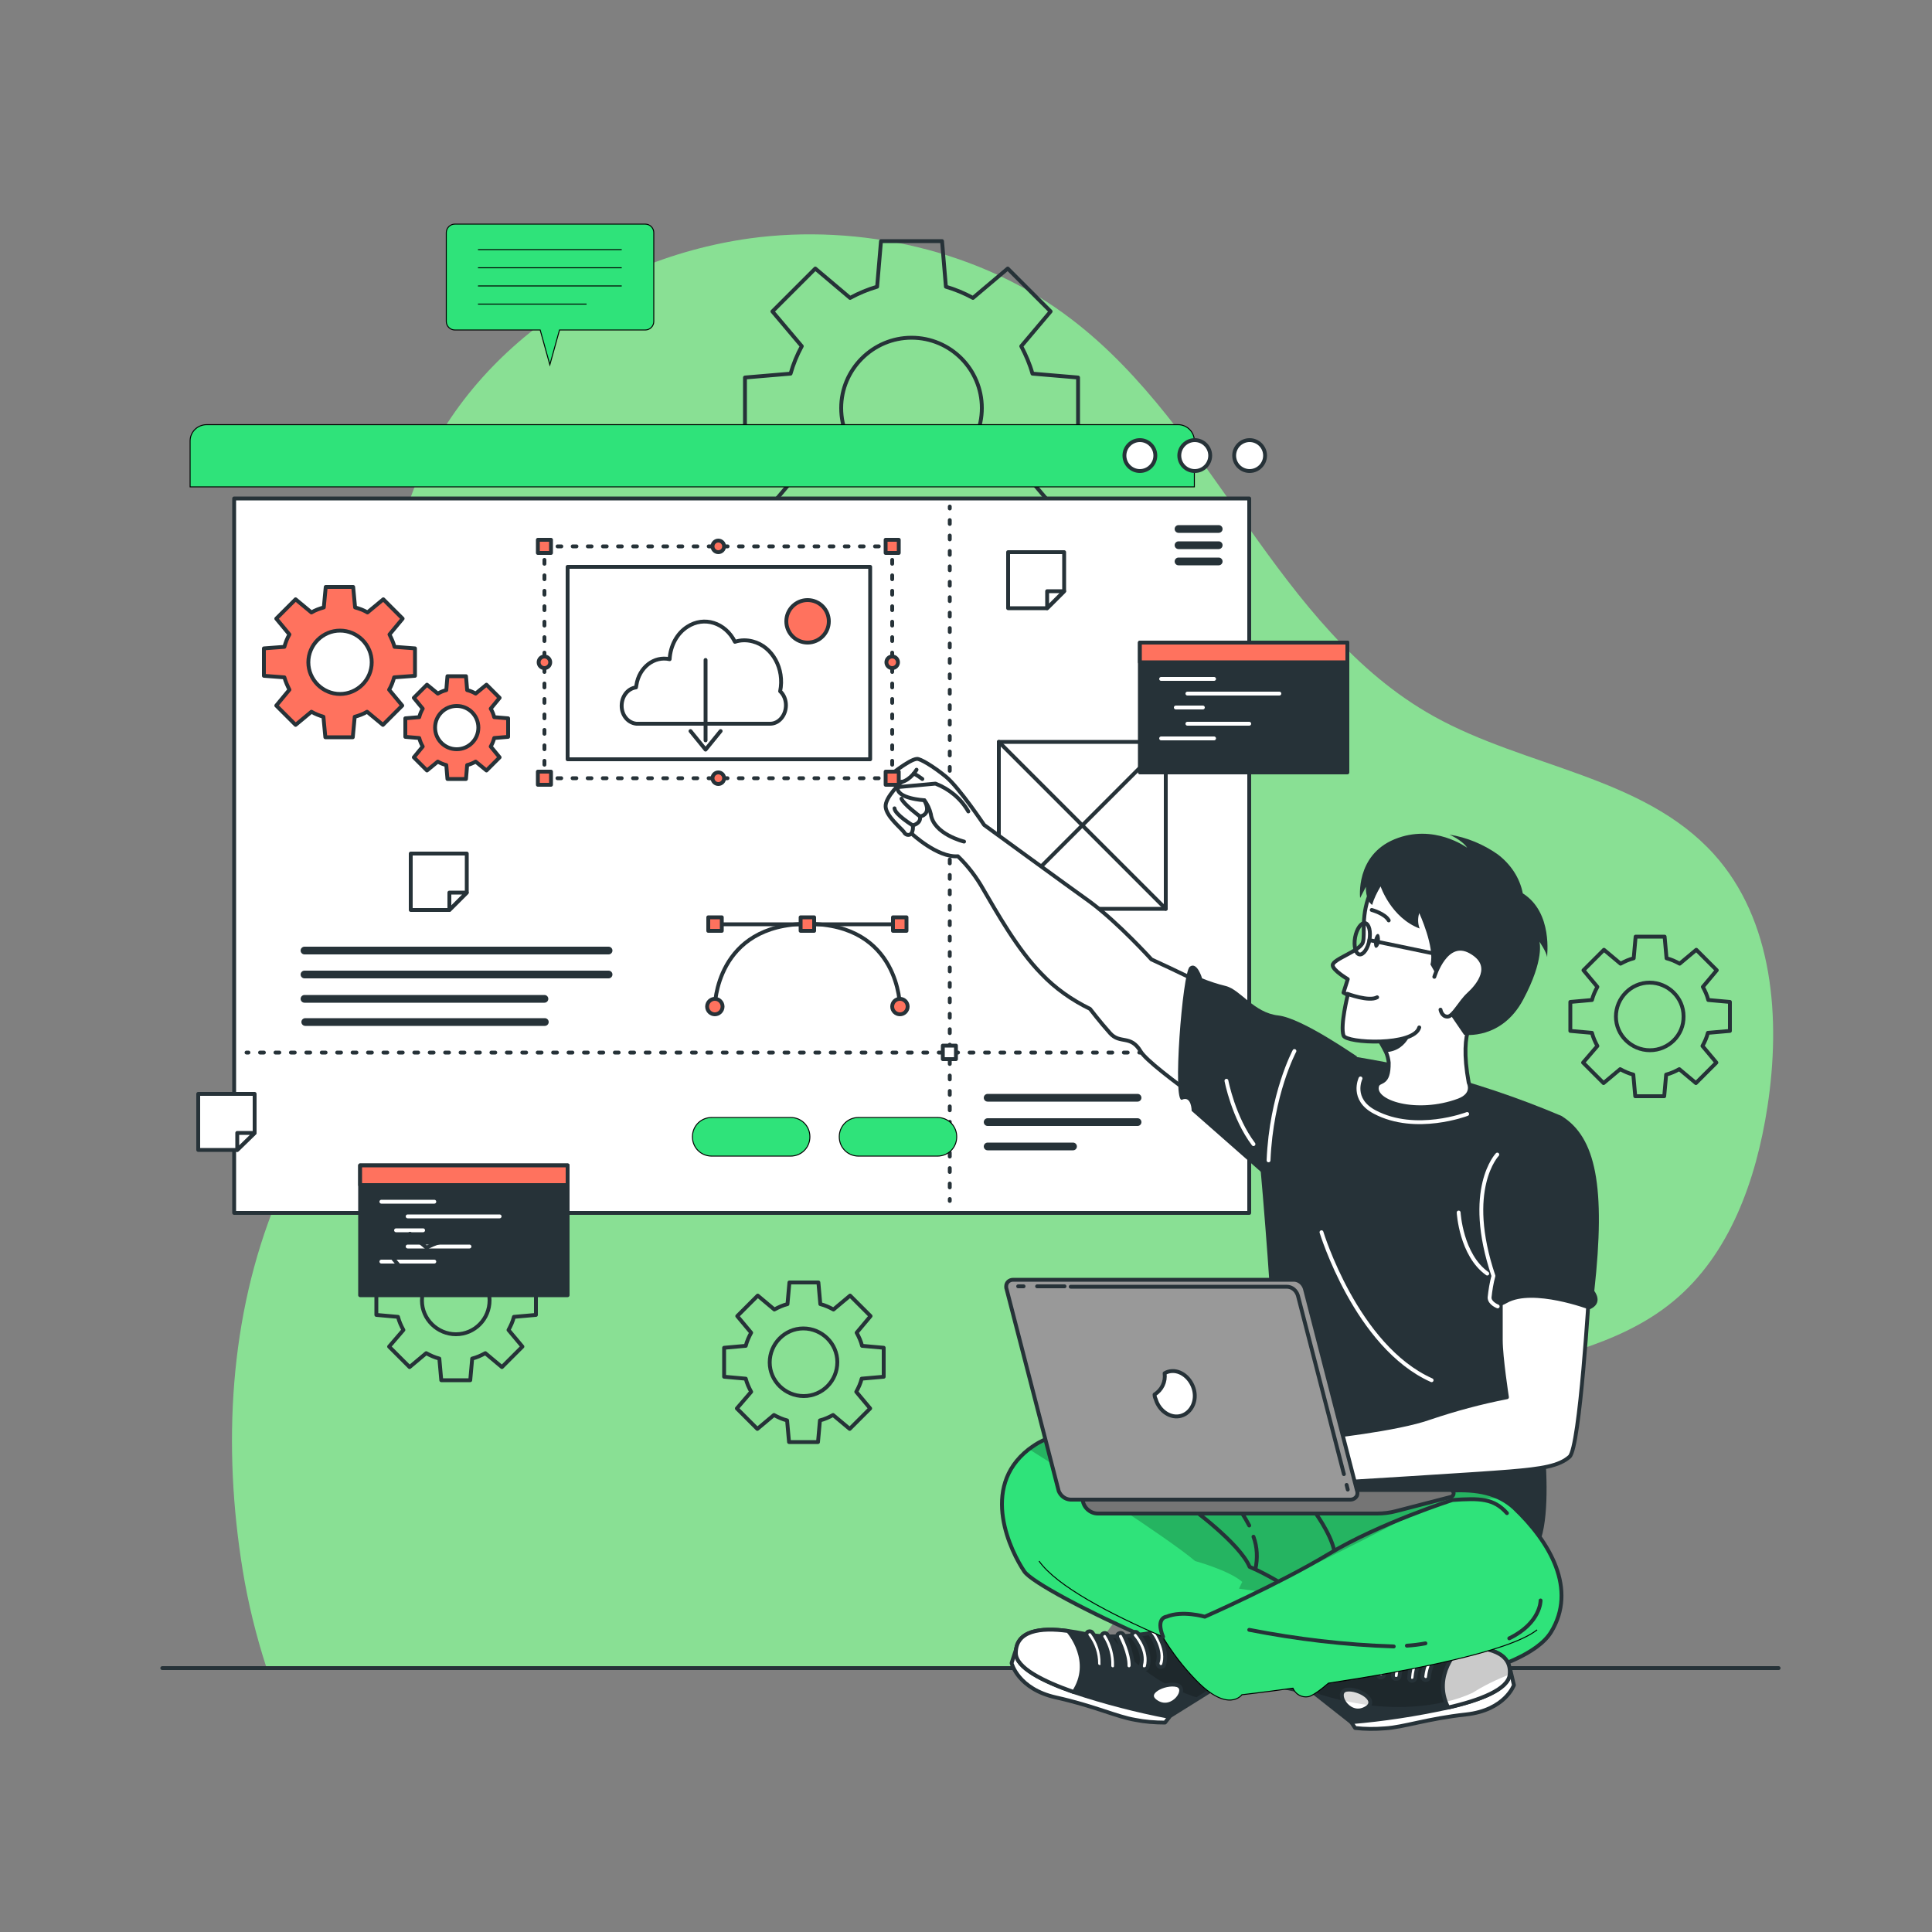 <?xml version="1.0" encoding="utf-8"?>
<!-- Generator: Adobe Illustrator 26.1.0, SVG Export Plug-In . SVG Version: 6.00 Build 0)  -->
<svg version="1.1" id="Layer_1" xmlns="http://www.w3.org/2000/svg" xmlns:xlink="http://www.w3.org/1999/xlink" x="0px" y="0px" width="500"
	 viewBox="0 0 500 500" style="enable-background:new 0 0 500 500;" xml:space="preserve">
<rect x="0" y="0" width="500" height="500" fill="#808080" stroke="none"/>
<style type="text/css">
	.st0{fill:#89E094;}
	.st1{fill:none;stroke:#263238;stroke-linecap:round;stroke-linejoin:round;}
	.st2{fill:#2FE37A;stroke:#000000;stroke-width:0.25;stroke-miterlimit:10;}
	.st3{fill:#FFFFFF;stroke:#263238;stroke-linecap:round;stroke-linejoin:round;}
	.st4{fill:none;stroke:#263238;stroke-width:2;stroke-linecap:round;stroke-linejoin:round;}
	.st5{fill:none;stroke:#263238;stroke-linecap:round;stroke-linejoin:round;stroke-dasharray:0.998,2.995;}
	.st6{fill:none;stroke:#263238;stroke-linecap:round;stroke-linejoin:round;stroke-dasharray:0.998,2.994;}
	.st7{fill:#FF725E;stroke:#263238;stroke-linecap:round;stroke-linejoin:round;}
	.st8{fill:#263238;stroke:#263238;stroke-linecap:round;stroke-linejoin:round;}
	.st9{fill:none;stroke:#FFFFFF;stroke-linecap:round;stroke-linejoin:round;}
	.st10{fill:#263238;}
	.st11{clip-path:url(#SVGID_00000135684554340722040100000014337579347138344126_);}
	.st12{opacity:0.3;fill-opacity:0.7;enable-background:new    ;}
	.st13{clip-path:url(#SVGID_00000011741426326321728270000017584491942424786863_);}
	.st14{fill:#FFFFFF;}
	.st15{clip-path:url(#SVGID_00000112598396788710924600000003556669728694453165_);}
	.st16{opacity:0.2;fill-opacity:0.7;enable-background:new    ;}
	.st17{clip-path:url(#SVGID_00000132074247095599516340000005887133946300970638_);}
	.st18{clip-path:url(#SVGID_00000106106877153832579340000003802596933878032532_);}
	.st19{fill:#757575;stroke:#263238;stroke-linecap:round;stroke-linejoin:round;}
	.st20{fill:#999999;stroke:#263238;stroke-linecap:round;stroke-linejoin:round;}
	.st21{fill:none;stroke:#263238;stroke-linecap:round;stroke-linejoin:round;stroke-dasharray:0.978,2.934;}
	.st22{fill:none;stroke:#263238;stroke-linecap:round;stroke-linejoin:round;stroke-dasharray:1,3;}
</style>
<path class="st0" d="M69,431.7h211.2c0.9-1.4,1.7-2.7,2.6-4c22.7-34.6,59.1-59.2,98.8-70.8c17.8-5.2,37.1-8.3,51.4-20.1
	c14.7-12.1,21.5-31.5,24.4-50.3c3.5-22.8,1.6-48.4-13.9-65.5c-18.2-20.1-48.7-22.4-72.4-35.6c-40.8-22.7-56.6-74.4-93.7-102.7
	c-23.4-18-55-24.9-83.4-21c-40.2,5.6-78,32.5-89.3,72c-3.3,11.5-4.4,23.5-3.4,35.4c1.8,23.6,6.9,47.4,2.1,70.5
	c-5.3,25.5-21.8,47-31.8,71.1c-12.3,30-14,63.6-8.8,95.6C64.2,414.9,66.3,423.4,69,431.7z"/>
<g id="freepik--Floor--inject-36">
	<line class="st1" x1="42" y1="431.7" x2="460.3" y2="431.7"/>
</g>
<path class="st1" d="M279,113.4V97.7l-11.8-1c-0.7-2.5-1.7-4.8-2.9-7.1l7.6-9l-11.1-11.1l-9,7.6c-2.2-1.2-4.6-2.2-7-2.9l-1-11.8H228
	l-1,11.8c-2.4,0.7-4.8,1.7-7,2.9l-9-7.6l-11.1,11.1l7.6,9c-1.2,2.2-2.2,4.6-2.9,7.1l-11.8,1v15.7l11.8,1c0.7,2.4,1.7,4.8,2.9,7
	l-7.6,9l11.1,11.1l9-7.6c2.2,1.2,4.6,2.2,7,2.9l1,11.8h15.7l1-11.8c2.5-0.7,4.8-1.7,7.1-2.9l9,7.6l11.1-11.1l-7.6-9
	c1.2-2.2,2.2-4.6,2.9-7L279,113.4z M235.9,123.8c-10.1,0-18.2-8.2-18.2-18.2s8.2-18.2,18.2-18.2c10.1,0,18.2,8.2,18.2,18.2
	C254.1,115.6,246,123.8,235.9,123.8L235.9,123.8L235.9,123.8z"/>
<path class="st1" d="M447.7,266.8v-7.5l-5.6-0.5c-0.3-1.2-0.8-2.3-1.4-3.4l3.6-4.3l-5.3-5.3l-4.3,3.6c-1.1-0.6-2.2-1.1-3.4-1.4
	l-0.5-5.6h-7.5l-0.5,5.6c-1.2,0.3-2.3,0.8-3.4,1.4l-4.3-3.6l-5.3,5.3l3.6,4.3c-0.6,1.1-1.1,2.2-1.4,3.4l-5.6,0.5v7.5l5.6,0.5
	c0.3,1.2,0.8,2.3,1.4,3.4l-3.7,4.3l5.3,5.3l4.3-3.6c1.1,0.6,2.2,1.1,3.4,1.4l0.5,5.6h7.5l0.5-5.6c1.2-0.3,2.3-0.8,3.4-1.4l4.3,3.6
	l5.3-5.3l-3.6-4.3c0.6-1.1,1.1-2.2,1.4-3.4L447.7,266.8z M427,271.8c-4.8,0-8.8-3.9-8.8-8.7s3.9-8.8,8.7-8.8c4.8,0,8.8,3.9,8.8,8.7
	l0,0C435.8,267.9,431.8,271.8,427,271.8L427,271.8z"/>
<path class="st2" d="M53.5,109.9h251.4c2.3,0,4.2,1.9,4.2,4.2V126l0,0H49.2l0,0v-11.9C49.2,111.8,51.1,109.9,53.5,109.9z"/>
<rect x="60.6" y="129" class="st3" width="262.7" height="184.9"/>
<path class="st3" d="M327.4,117.9c0,2.2-1.8,4-4,4s-4-1.8-4-4s1.8-4,4-4S327.4,115.7,327.4,117.9z"/>
<path class="st3" d="M313.2,117.9c0,2.2-1.8,4-4,4s-4-1.8-4-4s1.8-4,4-4S313.2,115.7,313.2,117.9z"/>
<path class="st3" d="M299,117.9c0,2.2-1.8,4-4,4s-4-1.8-4-4s1.8-4,4-4S299,115.7,299,117.9z"/>
<line class="st4" x1="315.4" y1="136.9" x2="305" y2="136.9"/>
<line class="st4" x1="315.4" y1="141.1" x2="305" y2="141.1"/>
<line class="st4" x1="315.4" y1="145.3" x2="305" y2="145.3"/>
<line class="st4" x1="78.8" y1="246" x2="157.5" y2="246"/>
<line class="st4" x1="78.8" y1="252.2" x2="157.5" y2="252.2"/>
<line class="st4" x1="78.8" y1="258.5" x2="140.9" y2="258.5"/>
<line class="st1" x1="245.8" y1="131.1" x2="245.8" y2="131.6"/>
<line class="st5" x1="245.8" y1="134.6" x2="245.8" y2="308.8"/>
<line class="st1" x1="245.8" y1="310.3" x2="245.8" y2="310.8"/>
<line class="st1" x1="63.8" y1="272.4" x2="64.3" y2="272.4"/>
<line class="st6" x1="67.3" y1="272.4" x2="317.3" y2="272.4"/>
<line class="st1" x1="318.8" y1="272.4" x2="319.3" y2="272.4"/>
<rect x="244" y="270.6" class="st3" width="3.4" height="3.5"/>
<line class="st1" x1="232" y1="239.2" x2="185.9" y2="239.2"/>
<path class="st1" d="M232.9,260.5c0,0,0-21.4-23.9-21.4s-24,21.4-24,21.4"/>
<circle class="st7" cx="232.9" cy="260.5" r="2"/>
<path class="st7" d="M183,260.5c0-1.1,0.9-2,2-2s2,0.9,2,2s-0.9,2-2,2S183,261.6,183,260.5z"/>
<rect x="231.1" y="237.4" class="st7" width="3.5" height="3.5"/>
<rect x="207.2" y="237.4" class="st7" width="3.5" height="3.5"/>
<rect x="183.3" y="237.4" class="st7" width="3.5" height="3.5"/>
<path class="st7" d="M107.4,174.9v-7.1l-5.3-0.4c-0.3-1.1-0.8-2.2-1.3-3.2l3.4-4.1l-5-5l-4.1,3.4c-1-0.6-2.1-1-3.2-1.3l-0.5-5.3
	h-7.1l-0.5,5.3c-1.1,0.3-2.2,0.7-3.2,1.3l-4.1-3.4l-5,5l3.4,4.1c-0.6,1-1,2.1-1.3,3.2l-5.3,0.4v7.1l5.3,0.4c0.3,1.1,0.8,2.2,1.3,3.2
	l-3.4,4.1l5,5l4.1-3.4c1,0.6,2.1,1,3.1,1.3l0.5,5.3h7.1l0.5-5.3c1.1-0.3,2.2-0.7,3.2-1.3l4.1,3.4l5-5l-3.4-4.1c0.6-1,1-2.1,1.3-3.2
	L107.4,174.9z M88,179.6c-4.5,0-8.2-3.7-8.2-8.2s3.7-8.2,8.2-8.2s8.2,3.7,8.2,8.2S92.5,179.6,88,179.6L88,179.6z"/>
<path class="st7" d="M131.5,190.7v-4.8l-3.6-0.3c-0.2-0.8-0.5-1.5-0.9-2.2l2.3-2.8l-3.4-3.4l-2.8,2.3c-0.7-0.4-1.4-0.7-2.2-0.9
	l-0.3-3.6h-4.8l-0.3,3.6c-0.8,0.2-1.5,0.5-2.2,0.9l-2.8-2.3l-3.4,3.4l2.3,2.8c-0.4,0.7-0.7,1.4-0.9,2.2l-3.6,0.3v4.8l3.6,0.3
	c0.2,0.8,0.5,1.5,0.9,2.2l-2.3,2.8l3.4,3.4l2.8-2.3c0.7,0.4,1.4,0.7,2.2,0.9l0.3,3.6h4.8l0.3-3.6c0.8-0.2,1.5-0.5,2.2-0.9l2.8,2.3
	l3.4-3.4l-2.3-2.8c0.4-0.7,0.7-1.4,0.9-2.2L131.5,190.7z M118.2,193.9c-3.1,0-5.6-2.5-5.6-5.6s2.5-5.6,5.6-5.6s5.6,2.5,5.6,5.6l0,0
	C123.8,191.4,121.3,193.9,118.2,193.9z"/>
<line class="st4" x1="255.6" y1="284.1" x2="294.4" y2="284.1"/>
<line class="st4" x1="255.6" y1="290.4" x2="294.4" y2="290.4"/>
<line class="st4" x1="255.6" y1="296.7" x2="277.7" y2="296.7"/>
<path class="st2" d="M204.6,299.2h-20.4c-2.8,0-5-2.2-5-5l0,0c0-2.8,2.2-5,5-5h20.4c2.8,0,5,2.2,5,5l0,0
	C209.6,297,207.4,299.2,204.6,299.2z"/>
<path class="st2" d="M242.6,299.2h-20.4c-2.8,0-5-2.2-5-5l0,0c0-2.8,2.2-5,5-5h20.4c2.8,0,5,2.2,5,5l0,0
	C247.6,297,245.4,299.2,242.6,299.2z"/>
<rect x="258.5" y="192" class="st3" width="43.2" height="43.2"/>
<line class="st1" x1="258.5" y1="192" x2="301.7" y2="235.2"/>
<line class="st1" x1="301.7" y1="192" x2="258.5" y2="235.2"/>
<polygon class="st3" points="275.4,142.9 275.4,153 271,157.4 260.9,157.4 260.9,142.9 "/>
<polygon class="st3" points="275.4,153 271,157.4 271,153 "/>
<polygon class="st3" points="120.8,220.9 120.8,231 116.3,235.5 106.3,235.5 106.3,220.9 "/>
<polygon class="st3" points="120.8,231 116.3,235.5 116.3,231 "/>
<polygon class="st3" points="65.9,283.1 65.9,293.2 61.4,297.6 51.3,297.6 51.3,283.1 "/>
<polygon class="st3" points="65.9,293.2 61.4,297.6 61.4,293.2 "/>
<g id="freepik--Screens--inject-36">
	<rect x="295" y="166.3" class="st8" width="53.7" height="33.6"/>
	<rect x="295" y="166.3" class="st7" width="53.7" height="5.1"/>
	<line class="st9" x1="300.5" y1="175.7" x2="314.2" y2="175.7"/>
	<line class="st9" x1="307.3" y1="179.5" x2="331.1" y2="179.5"/>
	<line class="st9" x1="304.3" y1="183.1" x2="311.3" y2="183.1"/>
	<line class="st9" x1="307.3" y1="187.3" x2="323.3" y2="187.3"/>
	<line class="st9" x1="300.5" y1="191.1" x2="314.2" y2="191.1"/>
	<rect x="93.2" y="301.6" class="st8" width="53.7" height="33.6"/>
	<rect x="93.2" y="301.6" class="st7" width="53.7" height="5.1"/>
	<line class="st9" x1="98.7" y1="311" x2="112.4" y2="311"/>
	<line class="st9" x1="105.5" y1="314.8" x2="129.3" y2="314.8"/>
	<line class="st9" x1="102.5" y1="318.4" x2="109.5" y2="318.4"/>
	<line class="st9" x1="105.5" y1="322.6" x2="121.5" y2="322.6"/>
	<line class="st9" x1="98.7" y1="326.5" x2="112.4" y2="326.5"/>
</g>
<g id="freepik--speech-bubble--inject-36">
	<path class="st2" d="M167,58h-49.3c-1.2,0-2.2,1-2.2,2.2v23c0,1.2,1,2.2,2.2,2.2h22.1l2.5,9l2.5-9H167c1.2,0,2.2-1,2.2-2.2v-23
		C169.2,59,168.2,58,167,58z"/>
	<line class="st2" x1="123.7" y1="64.6" x2="160.9" y2="64.6"/>
	<line class="st2" x1="123.7" y1="69.3" x2="160.9" y2="69.3"/>
	<line class="st2" x1="123.7" y1="74" x2="160.9" y2="74"/>
	<line class="st2" x1="123.7" y1="78.7" x2="151.8" y2="78.7"/>
</g>
<path class="st3" d="M247.9,221.6c-5.3,0.4-12-5.9-12-5.9c-0.5,0.5-1.2,0.5-1.7,0c-0.1-0.1-0.2-0.2-0.2-0.3
	c-0.9-1.2-4.6-4.1-4.8-6.6s4.2-6.5,4.2-6.5c-3.4,0.9-3.8-1.1-3.8-1.1s5.7-4.7,7.7-4.8c0.8-0.1,4.2,1.9,7.5,4.6
	c3.4,2.8,9.9,12.5,9.9,12.5s21.8,15.9,27.4,19.9c7.3,5.4,15.9,14.9,15.9,14.9s29,13.1,37,20.3l-10.8,25.6c0,0-26.4-17.7-29-22.1
	s-5.3-1.8-7.9-4.7s-5.2-6.3-5.2-6.3c-4.7-2.3-9-5.3-12.6-9.1c-6.2-6.3-11.6-16-15-21.8C252.7,227,250.5,224.1,247.9,221.6z"/>
<path class="st3" d="M249.5,217.8c0,0-7.9-1.9-8.6-7.1c-0.3-1.3-0.9-2.6-1.7-3.6c0,0-7.3-0.4-6.9-3.4l9.8-0.9
	c3.6,1.4,6.6,3.9,8.5,7.2"/>
<path class="st1" d="M235.9,215.7c0.3-0.6,0.5-1.4,0.3-2.1c0,0,2.2-0.4,1.9-2.3c0,0,3.2-0.4,1.1-4.2"/>
<path class="st1" d="M238.1,211.3c0,0-4.3-3.2-4.8-4.6"/>
<path class="st1" d="M236.2,213.6c0,0-4.6-2.8-4.7-4.4"/>
<path class="st1" d="M237.2,199.2c0,0-1.5,2.6-3.9,3.2"/>
<path class="st1" d="M236.5,200.2c0.8,0.4,1.5,0.9,2.2,1.4"/>
<path class="st10" d="M404.1,288.8c-11.3-4.8-23-8.7-34.9-11.7c-17.6-4.1-46-7.8-46-7.8s7.8,79.8,5.8,84.6s-14.4,20.9-14.4,20.9
	s66.9,26.1,78.5,28.3s5.6-38.2,5.6-38.2S411,313.5,404.1,288.8z"/>
<path class="st3" d="M380.1,280.2c0,0,1.6,3-2.6,4.6c-10.8,4-22.4,0.5-21.1-3.8c0.5-1.6,3.1,0,3-6c-0.1-0.9-0.3-1.8-0.7-2.7
	c-0.8-1.6-1.7-3.2-2.8-4.6c-1.2-1.6-2.4-3.2-3.7-4.6c0,0,17.2-11,29.9,0C382.1,263.1,377.4,265.5,380.1,280.2z"/>
<path class="st2" d="M401.4,422.4c-6.8,11-41.1,16.2-59.9,15.7s-72.7-26-76.4-31.4c-3.4-5-11.7-21.6,1.1-31.6
	c1.1-0.8,2.2-1.6,3.5-2.2c8.8-4.8,67.2,10.2,67.2,10.2s3.6-2.3,5-2.1c4.1,0.5,7,3.8,15.2,6.2c5.8,1.6,21.5-4.7,31.6,0.8
	c1.1,0.6,2.1,1.3,3.1,2.2C401.2,399.1,408.2,411.3,401.4,422.4z"/>
<g>
	<g>
		<g>
			<g>
				<defs>
					<path id="SVGID_1_" d="M401.4,422.4c-6.8,11-41.1,16.2-59.9,15.7s-72.7-26-76.4-31.4c-3.4-5-11.7-21.6,1.1-31.6
						c1.1-0.8,2.2-1.6,3.5-2.2c8.8-4.8,67.2,10.2,67.2,10.2s3.6-2.3,5-2.1c4.1,0.5,7,3.8,15.2,6.2c5.8,1.6,21.5-4.7,31.6,0.8
						c1.1,0.6,2.1,1.3,3.1,2.2C401.2,399.1,408.2,411.3,401.4,422.4z"/>
				</defs>
				<clipPath id="SVGID_00000064325699494837582400000002383229835750119092_">
					<use xlink:href="#SVGID_1_"  style="overflow:visible;"/>
				</clipPath>
				<g style="clip-path:url(#SVGID_00000064325699494837582400000002383229835750119092_);">
					<path class="st12" d="M388.8,387.9c-10.3-0.7-19.5,1.5-25.9,5.3c-7.6,4.5-43.5,21.8-43.5,21.8c0.1-1.9,2.1-5.6,2.1-5.6
						c-3.4-3-12.2-5.4-12.2-5.4c-6.9-5.9-34-23.3-42.9-28.9c1.1-0.8,2.2-1.6,3.5-2.2c8.8-4.8,67.2,10.2,67.2,10.2s3.6-2.3,5-2.1
						c4.1,0.5,7,3.8,15.2,6.2C363,388.8,378.7,382.4,388.8,387.9z"/>
				</g>
			</g>
		</g>
	</g>
</g>
<path class="st1" d="M401.4,422.4c-6.8,11-41.1,16.2-59.9,15.7s-72.7-26-76.4-31.4c-3.4-5-11.7-21.6,1.1-31.6
	c1.1-0.8,2.2-1.6,3.5-2.2c8.8-4.8,67.2,10.2,67.2,10.2s3.6-2.3,5-2.1c4.1,0.5,7,3.8,15.2,6.2c5.8,1.6,21.5-4.7,31.6,0.8
	c1.1,0.6,2.1,1.3,3.1,2.2C401.2,399.1,408.2,411.3,401.4,422.4z"/>
<path class="st3" d="M390.9,432.3l0.9,3.8c0,0-2.3,6.5-12.4,7.6s-16.1,3.3-21,3.6c-2.6,0.2-5.1,0.2-7.7-0.1l-1-1.5L390.9,432.3z"/>
<path class="st10" d="M332.2,431.9l17.5,13.8c8.4-0.7,16.8-2,25.1-3.8l0,0c8.3-1.9,15.5-4.7,15.9-8.5c0.6-5.7-5.5-7.3-12.8-7.1
	c-1.4,0-2.8,0.1-4.2,0.3c-11.7,1.2-26.5-5.2-26.5-5.2L332.2,431.9z"/>
<g>
	<g>
		<g>
			<g>
				<defs>
					<path id="SVGID_00000006677616715196833270000014417415389141012159_" d="M332.2,431.9l17.5,13.8c8.4-0.7,16.8-2,25.1-3.8l0,0
						c8.3-1.9,15.5-4.7,15.9-8.5c0.6-5.7-5.5-7.3-12.8-7.1c-1.4,0-2.8,0.1-4.2,0.3c-11.7,1.2-26.5-5.2-26.5-5.2L332.2,431.9z"/>
				</defs>
				<clipPath id="SVGID_00000111876423247451163800000005273319709281201821_">
					<use xlink:href="#SVGID_00000006677616715196833270000014417415389141012159_"  style="overflow:visible;"/>
				</clipPath>
				<g style="clip-path:url(#SVGID_00000111876423247451163800000005273319709281201821_);">
					<path class="st12" d="M390.8,433.3c-3.4,1.3-6.7,2.9-9.7,4.8c0,0-16.3,8.4-41.3-0.2l-7.6-6l15.1-10.5c0,0,14.8,6.5,26.5,5.2
						c1.4-0.1,2.8-0.2,4.2-0.3C385.2,426.1,391.2,427.7,390.8,433.3z"/>
				</g>
			</g>
		</g>
	</g>
</g>
<path class="st1" d="M332.2,431.9l17.5,13.8c8.4-0.7,16.8-2,25.1-3.8l0,0c8.3-1.9,15.5-4.7,15.9-8.5c0.6-5.7-5.5-7.3-12.8-7.1
	c-1.4,0-2.8,0.1-4.2,0.3c-11.7,1.2-26.5-5.2-26.5-5.2L332.2,431.9z"/>
<path class="st14" d="M348.5,437.3c-3.2,0.5,0.3,7,4.6,5S351.6,436.8,348.5,437.3z"/>
<g>
	<g>
		<g>
			<g>
				<defs>
					<path id="SVGID_00000005948429738803291140000008290106659497189261_" d="M348.5,437.3c-3.2,0.5,0.3,7,4.6,5
						S351.6,436.8,348.5,437.3z"/>
				</defs>
				<clipPath id="SVGID_00000095305735300145648390000006771143092474878363_">
					<use xlink:href="#SVGID_00000005948429738803291140000008290106659497189261_"  style="overflow:visible;"/>
				</clipPath>
				<g style="clip-path:url(#SVGID_00000095305735300145648390000006771143092474878363_);">
					<path class="st16" d="M354.4,441.3c-2.3-0.3-4.6-0.7-6.8-1.2c-0.6-1.3-0.5-2.6,0.9-2.8C351.1,436.9,355.6,439.4,354.4,441.3z"
						/>
				</g>
			</g>
		</g>
	</g>
</g>
<path class="st1" d="M348.5,437.3c-3.2,0.5,0.3,7,4.6,5S351.6,436.8,348.5,437.3z"/>
<path class="st14" d="M374.8,441.9c8.3-1.9,15.5-4.7,15.9-8.5c0.6-5.7-5.5-7.3-12.8-7.1C377.6,426.7,370.5,433.5,374.8,441.9z"/>
<g>
	<g>
		<g>
			<g>
				<defs>
					<path id="SVGID_00000128464566787208966840000013902272852420077454_" d="M374.8,441.9c8.3-1.9,15.5-4.7,15.9-8.5
						c0.6-5.7-5.5-7.3-12.8-7.1C377.6,426.7,370.5,433.5,374.8,441.9z"/>
				</defs>
				<clipPath id="SVGID_00000028308744568624704140000010789118676200126879_">
					<use xlink:href="#SVGID_00000128464566787208966840000013902272852420077454_"  style="overflow:visible;"/>
				</clipPath>
				<g style="clip-path:url(#SVGID_00000028308744568624704140000010789118676200126879_);">
					<path class="st12" d="M390.8,433.3c-3.4,1.3-6.7,2.9-9.7,4.8c-2.2,1-4.5,1.8-6.9,2.3c-2.8-7.7,3.5-13.8,3.8-14
						C385.2,426.1,391.2,427.7,390.8,433.3z"/>
				</g>
			</g>
		</g>
	</g>
</g>
<path class="st1" d="M374.8,441.9c8.3-1.9,15.5-4.7,15.9-8.5c0.6-5.7-5.5-7.3-12.8-7.1C377.6,426.7,370.5,433.5,374.8,441.9z"/>
<path class="st3" d="M368.9,434.8L368.9,434.8c0.5,0,0.9-0.3,0.9-0.8l0,0c0.3-2.5,1.3-4.8,3-6.6c0.3-0.3,0.3-0.9,0-1.2l0,0
	c-0.3-0.3-0.9-0.3-1.2,0c-2,2.1-3.2,4.8-3.5,7.7C368.1,434.3,368.4,434.7,368.9,434.8z"/>
<path class="st3" d="M365.4,435L365.4,435c0.5,0,0.9-0.4,0.9-0.8l0,0c0.2-2.5,1.1-4.9,2.7-6.9c0.3-0.3,0.3-0.9,0-1.2
	c-0.3-0.3-0.9-0.3-1.2,0l-0.1,0.1c-1.8,2.3-2.8,5-3,7.9C364.6,434.6,365,435,365.4,435z"/>
<path class="st3" d="M361.3,434.5L361.3,434.5c0.5,0,0.9-0.3,0.9-0.8l0,0c0.3-3,2.9-6.9,2.9-7c0.3-0.4,0.2-0.9-0.2-1.2
	c-0.4-0.3-0.9-0.2-1.2,0.2c-0.1,0.2-2.9,4.3-3.2,7.8C360.4,434,360.7,434.5,361.3,434.5C361.2,434.5,361.2,434.5,361.3,434.5z"/>
<path class="st3" d="M357.3,434.1c0.1,0,0.2,0,0.2,0c0.5-0.1,0.8-0.5,0.7-1l0,0c-0.6-3.7,2.8-6.8,2.8-6.9c0.3-0.4,0.2-0.9-0.2-1.2
	c-0.3-0.2-0.6-0.2-0.9-0.1c-0.2,0.1-4.2,3.8-3.4,8.4C356.7,433.8,357,434.1,357.3,434.1z"/>
<path class="st3" d="M353.1,433.1c0.1,0,0.2,0,0.3,0c0.4-0.1,0.7-0.5,0.6-1c-0.8-3.3,2.5-7,2.5-7c0.3-0.4,0.3-0.9-0.1-1.2
	c-0.4-0.3-0.9-0.3-1.2,0.1l0,0c-0.2,0.2-3.9,4.4-2.9,8.6C352.4,432.8,352.7,433.1,353.1,433.1z"/>
<path class="st3" d="M263,426.7l-1.2,3.7c0,0,1.6,6.7,11.5,8.9s15.7,5,20.5,5.8c2.5,0.5,5.1,0.7,7.7,0.7l1.1-1.4L263,426.7z"/>
<path class="st10" d="M321.4,432.5l-18.9,11.8c-8.3-1.6-16.5-3.7-24.6-6.4l0,0c-8-2.8-15-6.3-15-10.1c0-5.8,6.3-6.7,13.5-5.7
	c1.4,0.2,2.7,0.4,4.1,0.7c11.5,2.5,26.9-2.4,26.9-2.4L321.4,432.5z"/>
<g>
	<g>
		<g>
			<g>
				<defs>
					<path id="SVGID_00000072987970415554642320000003561874700356241037_" d="M321.4,432.5l-18.9,11.8c-8.3-1.6-16.5-3.7-24.6-6.4
						l0,0c-8-2.8-15-6.3-15-10.1c0-5.8,6.3-6.7,13.5-5.7c1.4,0.2,2.7,0.4,4.1,0.7c11.5,2.5,26.9-2.4,26.9-2.4L321.4,432.5z"/>
				</defs>
				<clipPath id="SVGID_00000163072088422960316360000015804929137513592207_">
					<use xlink:href="#SVGID_00000072987970415554642320000003561874700356241037_"  style="overflow:visible;"/>
				</clipPath>
				<g style="clip-path:url(#SVGID_00000163072088422960316360000015804929137513592207_);">
					<path class="st12" d="M321.4,432.5l-11.1,7c-9-2.8-16.9-8.3-22.5-15.9c6.7-0.1,13.3-1.2,19.7-3.1L321.4,432.5z"/>
				</g>
			</g>
		</g>
	</g>
</g>
<path class="st1" d="M321.4,432.5l-18.9,11.8c-8.3-1.6-16.5-3.7-24.6-6.4l0,0c-8-2.8-15-6.3-15-10.1c0-5.8,6.3-6.7,13.5-5.7
	c1.4,0.2,2.7,0.4,4.1,0.7c11.5,2.5,26.9-2.4,26.9-2.4L321.4,432.5z"/>
<path class="st3" d="M277.9,437.9c-8-2.8-15-6.3-15-10.1c0-5.8,6.3-6.7,13.5-5.7C276.8,422.5,283.1,430,277.9,437.9z"/>
<path class="st3" d="M284.6,431.4L284.6,431.4c-0.5,0-0.9-0.4-0.9-0.9c0-2.5-0.8-4.9-2.3-6.9c-0.3-0.3-0.3-0.9,0-1.2
	c0.3-0.3,0.9-0.3,1.2,0l0.1,0.1c1.7,2.3,2.7,5.1,2.6,8C285.4,431.1,285.1,431.4,284.6,431.4z"/>
<path class="st3" d="M288,432L288,432c-0.6,0-0.9-0.5-0.9-0.9c0.1-2.5-0.6-5-1.9-7.1c-0.3-0.4-0.2-0.9,0.2-1.2s0.9-0.2,1.2,0.2
	c1.5,2.4,2.3,5.3,2.2,8.2C288.8,431.6,288.5,432,288,432z"/>
<path class="st3" d="M292.2,432L292.2,432c-0.5,0-0.9-0.4-0.9-0.9c0.1-3-2.1-7.2-2.1-7.2c-0.2-0.4-0.1-1,0.4-1.2
	c0.4-0.2,0.9-0.1,1.2,0.4c0.1,0.2,2.4,4.6,2.3,8.1C293,431.6,292.7,432,292.2,432z"/>
<path class="st3" d="M296.1,432h-0.2c-0.5-0.1-0.7-0.6-0.6-1.1c1-3.6-2.1-7.1-2.1-7.1c-0.3-0.3-0.4-0.9,0-1.2s0.9-0.4,1.2,0l0.1,0.1
	c0.1,0.2,3.7,4.2,2.5,8.8C296.8,431.8,296.5,432,296.1,432z"/>
<path class="st3" d="M300.5,431.4c-0.1,0-0.2,0-0.3,0c-0.4-0.1-0.7-0.6-0.6-1.1l0,0c1.1-3.2-1.7-7.2-1.8-7.2
	c-0.3-0.4-0.3-0.9,0.1-1.2c0.4-0.3,0.9-0.3,1.2,0.1c0,0,0.1,0.1,0.1,0.2c0.1,0.2,3.4,4.8,2,8.8C301.2,431.2,300.8,431.4,300.5,431.4
	z"/>
<path class="st3" d="M304.6,436.1c3.1,0.9-1,6.9-5.1,4.5S301.5,435.3,304.6,436.1z"/>
<path class="st2" d="M268.9,404c4.6,6.5,18.4,13.7,32,19.6c2.4,4,5.3,7.8,8.6,11.2c8.4,8.7,11.9,3.8,11.9,3.8s5.3-0.6,13.2-1.7
	c0.7,1.6,2.3,2.5,4,2.2c1-0.2,3-1.6,5.2-3.5c19.8-3,46.7-8,54-13.8"/>
<path class="st1" d="M390,391.6c-3.4-3.8-6.9-3.9-14.1-3.4c0,0-18.8,6-31.9,13.9s-32.2,16.3-32.2,16.3s-5.8-1.7-9.9,0
	c0,0-2.9,0.2-0.9,5.2"/>
<path class="st1" d="M398.7,414.2c0,0,0.1,5.8-8.1,9.8"/>
<path class="st1" d="M307.8,389.9c0,0,13,9.4,15.6,15.6c2.6,1.1,5,2.4,7.4,3.8"/>
<path class="st1" d="M324.4,397.7c1,2.7,1.1,5.6,0.5,8.4"/>
<path class="st1" d="M321.4,391.6c0.7,1,1.3,2.1,1.9,3.2"/>
<path class="st1" d="M339.9,390.8c0,0,4.4,5.8,5.4,10.5"/>
<path class="st1" d="M364.1,425.9c1.6-0.1,3.2-0.3,4.8-0.6"/>
<path class="st1" d="M323.3,421.8c12.3,2.4,24.8,3.9,37.4,4.3"/>
<path class="st3" d="M411.3,333.6c0,0-2.4,41-5.1,43.4s-7.1,3.1-15.4,3.8s-44.9,2.9-44.9,2.9L342,372c0,0,19.5-2,28.1-5.1
	c6.5-2.2,13.2-4,19.9-5.3c0,0-1.6-10.3-1.6-14.8v-20.9"/>
<path class="st10" d="M404.1,288.8c8.9,5.5,11.5,18.2,8.5,45.3c0,0,2.6,3.2-1.3,4.8c0,0-14.6-5.5-21.3-1.7s-5-5.2-5-5.2
	s-2.8-24.9,3.4-29.4"/>
<path class="st9" d="M387.5,298.8c0,0-8.6,8.9-1,31.4c-0.5,1.8-0.8,3.7-1,5.6c0,1.5,2.1,2.3,2.1,2.3"/>
<path class="st9" d="M377.5,313.8c0,0,0.6,11,7.4,15.8"/>
<path class="st9" d="M379.7,288.3c0,0-13.3,5.1-23.9-0.5c-6.3-3.3-3.7-8.7-3.7-8.7"/>
<path class="st19" d="M284.1,391.7h72.3c1.6,0,3.3-0.2,4.8-0.6l14.3-3.7c0.4-0.1,0.7-0.5,0.7-0.9l0,0c0-0.5-0.4-0.9-0.9-0.9h-94.2
	c-0.5,0-0.9,0.4-0.9,0.9v1.4C280.2,389.9,282,391.7,284.1,391.7L284.1,391.7z"/>
<path class="st20" d="M277,388.1h72.5c0.9,0,1.8-0.7,1.8-1.6c0-0.2,0-0.5-0.1-0.7l-13.5-52.3c-0.4-1.3-1.5-2.3-2.9-2.3h-72.6
	c-1,0-1.8,0.7-1.8,1.7c0,0.2,0,0.5,0.1,0.7l13.5,52.3C274.5,387.1,275.6,388,277,388.1z"/>
<line class="st1" x1="264.9" y1="332.9" x2="263.5" y2="332.9"/>
<line class="st1" x1="275.5" y1="332.9" x2="268.4" y2="332.9"/>
<path class="st1" d="M347.8,381.5l-11.9-46.2c-0.4-1.3-1.5-2.3-2.9-2.3h-55.9"/>
<line class="st1" x1="348.8" y1="385.5" x2="348.5" y2="384.3"/>
<path class="st3" d="M298.8,360.9c0,0.4,0.1,0.8,0.3,1.2c0.9,3.1,3.9,5.1,6.6,4.3s4.2-4,3.2-7.1s-3.9-5.1-6.6-4.3
	c-0.3,0.1-0.6,0.2-0.9,0.4C301.7,357.6,300.7,359.7,298.8,360.9z"/>
<path class="st10" d="M330.8,262.8c-6.3-0.7-9.7-6.6-13.5-7.6c-2.1-0.5-4.2-1.2-6.2-2c0,0-1.3-4.5-3.2-3s-4.5,35.5-2,34.4
	s2.5,2.9,2.5,2.9l23.3,20.5l19.5-34.6C351.3,273.6,337.1,263.5,330.8,262.8z"/>
<polyline class="st1" points="140.9,141.9 140.9,141.4 141.4,141.4 "/>
<line class="st21" x1="144.3" y1="141.4" x2="228.9" y2="141.4"/>
<polyline class="st1" points="230.4,141.4 230.9,141.4 230.9,141.9 "/>
<line class="st22" x1="230.9" y1="144.9" x2="230.9" y2="199.4"/>
<polyline class="st1" points="230.9,200.9 230.9,201.4 230.4,201.4 "/>
<line class="st21" x1="227.4" y1="201.4" x2="142.9" y2="201.4"/>
<polyline class="st1" points="141.4,201.4 140.9,201.4 140.9,200.9 "/>
<line class="st22" x1="140.9" y1="197.9" x2="140.9" y2="143.4"/>
<circle class="st7" cx="185.9" cy="141.4" r="1.5"/>
<circle class="st7" cx="140.9" cy="171.4" r="1.5"/>
<circle class="st7" cx="185.9" cy="201.4" r="1.5"/>
<circle class="st7" cx="230.9" cy="171.4" r="1.5"/>
<rect x="229.2" y="199.7" class="st7" width="3.4" height="3.4"/>
<rect x="229.2" y="139.7" class="st7" width="3.4" height="3.4"/>
<rect x="139.2" y="199.7" class="st7" width="3.4" height="3.4"/>
<rect x="139.2" y="139.7" class="st7" width="3.4" height="3.4"/>
<rect x="146.9" y="146.7" class="st3" width="78.3" height="49.8"/>
<circle class="st7" cx="209" cy="160.8" r="5.5"/>
<path class="st9" d="M335,272c0,0-6,11.2-6.7,28.3"/>
<path class="st9" d="M317.4,279.7c0,0,1.8,9.5,7,16.4"/>
<path class="st9" d="M342,318.9c0,0,9,29.6,28.5,38.3"/>
<path class="st10" d="M365.7,265.4c0,0-0.9,6.5-7,6.9c-0.8-1.6-1.7-3.2-2.8-4.6C359.1,266.8,362.4,266,365.7,265.4z"/>
<path class="st3" d="M378.9,265.9c0,0,10.4,1.3,14.7-12.6s0.9-24.4-16.2-29.5c-9.5-2.8-19-0.6-22.5,6.7c-2.9,6.2-1.5,11.3-2.2,13.4
	c-0.8,2.3-7.8,4.3-7.8,5.9c0,1.3,3.9,3.6,3.9,3.6l-1.1,3.5l1.1,0.6c0,0-2,7.8-1.1,10.5c0.7,2,18.2,2.8,19.6-2.1"/>
<path class="st1" d="M355,235.5c0,0,3.4,0.9,4.4,2.7"/>
<path class="st10" d="M355.6,243.4c-0.1,1,0.1,1.9,0.5,1.9s0.9-0.7,1-1.7s-0.1-1.9-0.5-1.9S355.8,242.4,355.6,243.4z"/>
<path class="st1" d="M348.7,257.2c0,0,5.6,2.1,7.7,0.9"/>
<path class="st1" d="M350.7,242.6c-0.4,2.2,0.1,4.2,1.1,4.4s2.2-1.5,2.6-3.7s-0.1-4.2-1.1-4.4S351.1,240.4,350.7,242.6z"/>
<path class="st10" d="M394.1,231.2c-0.8-4.1-3.2-7.6-6.5-10.1c-3.7-2.6-8-4.4-12.5-5.1c0,0,3.3,1.4,4.6,3.4c0,0-8.6-6.4-18.8-2.2
	s-8.9,15.2-8.9,15.2l1.5-2.9c0,0-0.2,3.4,1.6,4.7c0.5-1.7,1.3-3.3,2.2-4.8c0,0,2.7,8.1,10.1,10.9c-0.5-1.3-0.5-2.7-0.1-4
	c0,0,4.1,8.9,2.9,13.3l1.3,2.3c0,0,4.7-4.8,8.6-0.8c2.2,2.3-4.2,11-5.1,11l3.9,5.7c0,0,9.7,1.4,15.3-9.1s4.2-15,4.2-15s1.8,2.6,2,4
	C400.3,247.5,402,236.2,394.1,231.2z"/>
<path class="st3" d="M371.2,252.8c0,0,3-10.1,9.4-6.5s1.8,8.9-0.5,11c-2.3,2.1-4,5.8-5.5,5.8s-1.8-1.8-1.8-1.8"/>
<line class="st1" x1="354.4" y1="243.3" x2="372.2" y2="247"/>
<path class="st1" d="M201.9,178.9c1.2-5.8-2-11.6-7.1-12.9c-1.5-0.4-3.1-0.4-4.6,0.1c-2.5-5-8-6.7-12.3-3.9
	c-2.7,1.7-4.4,4.9-4.6,8.4c-4-0.9-7.9,2.1-8.6,6.7c0,0.2-0.1,0.4-0.1,0.6c-2.3,0.3-3.9,2.6-3.7,5.2c0.2,2.3,1.8,4,3.8,4.2h34.6
	c2.3,0,4.1-2.2,4.1-4.8C203.4,181.2,202.9,179.8,201.9,178.9z"/>
<line class="st1" x1="182.6" y1="170.8" x2="182.6" y2="191.6"/>
<polyline class="st1" points="178.7,189.2 182.6,194 186.5,189.2 "/>
<path class="st1" d="M138.7,340.3v-7.5l-5.6-0.5c-0.3-1.2-0.8-2.3-1.4-3.4l3.6-4.3l-5.3-5.3l-4.3,3.6c-1.1-0.6-2.2-1.1-3.4-1.4
	l-0.5-5.6h-7.5l-0.5,5.6c-1.2,0.3-2.3,0.8-3.4,1.4l-4.3-3.6l-5.3,5.3l3.6,4.3c-0.6,1.1-1.1,2.2-1.4,3.4l-5.6,0.5v7.5l5.6,0.5
	c0.3,1.2,0.8,2.3,1.4,3.4l-3.7,4.3l5.3,5.3l4.3-3.6c1.1,0.6,2.2,1.1,3.4,1.4l0.5,5.6h7.5l0.5-5.6c1.2-0.3,2.3-0.8,3.4-1.4l4.3,3.6
	l5.3-5.3l-3.6-4.3c0.6-1.1,1.1-2.2,1.4-3.4L138.7,340.3z M118,345.3c-4.8,0-8.8-3.9-8.8-8.7c0-4.8,3.9-8.8,8.7-8.8s8.8,3.9,8.8,8.7
	l0,0C126.7,341.4,122.8,345.3,118,345.3L118,345.3z"/>
<path class="st1" d="M228.7,356.3v-7.5l-5.6-0.5c-0.3-1.2-0.8-2.3-1.4-3.4l3.6-4.3l-5.3-5.3l-4.3,3.6c-1.1-0.6-2.2-1.1-3.4-1.4
	l-0.5-5.6h-7.5l-0.5,5.6c-1.2,0.3-2.3,0.8-3.4,1.4l-4.3-3.6l-5.3,5.3l3.6,4.3c-0.6,1.1-1.1,2.2-1.4,3.4l-5.6,0.5v7.5l5.6,0.5
	c0.3,1.2,0.8,2.3,1.4,3.4l-3.7,4.3l5.3,5.3l4.3-3.6c1.1,0.6,2.2,1.1,3.4,1.4l0.5,5.6h7.5l0.5-5.6c1.2-0.3,2.3-0.8,3.4-1.4l4.3,3.6
	l5.3-5.3l-3.6-4.3c0.6-1.1,1.1-2.2,1.4-3.4L228.7,356.3z M208,361.3c-4.8,0-8.8-3.9-8.8-8.7c0-4.8,3.9-8.8,8.7-8.8s8.8,3.9,8.8,8.7
	l0,0C216.7,357.4,212.8,361.3,208,361.3L208,361.3z"/>
<line class="st4" x1="79" y1="264.5" x2="141" y2="264.5"/>
</svg>
